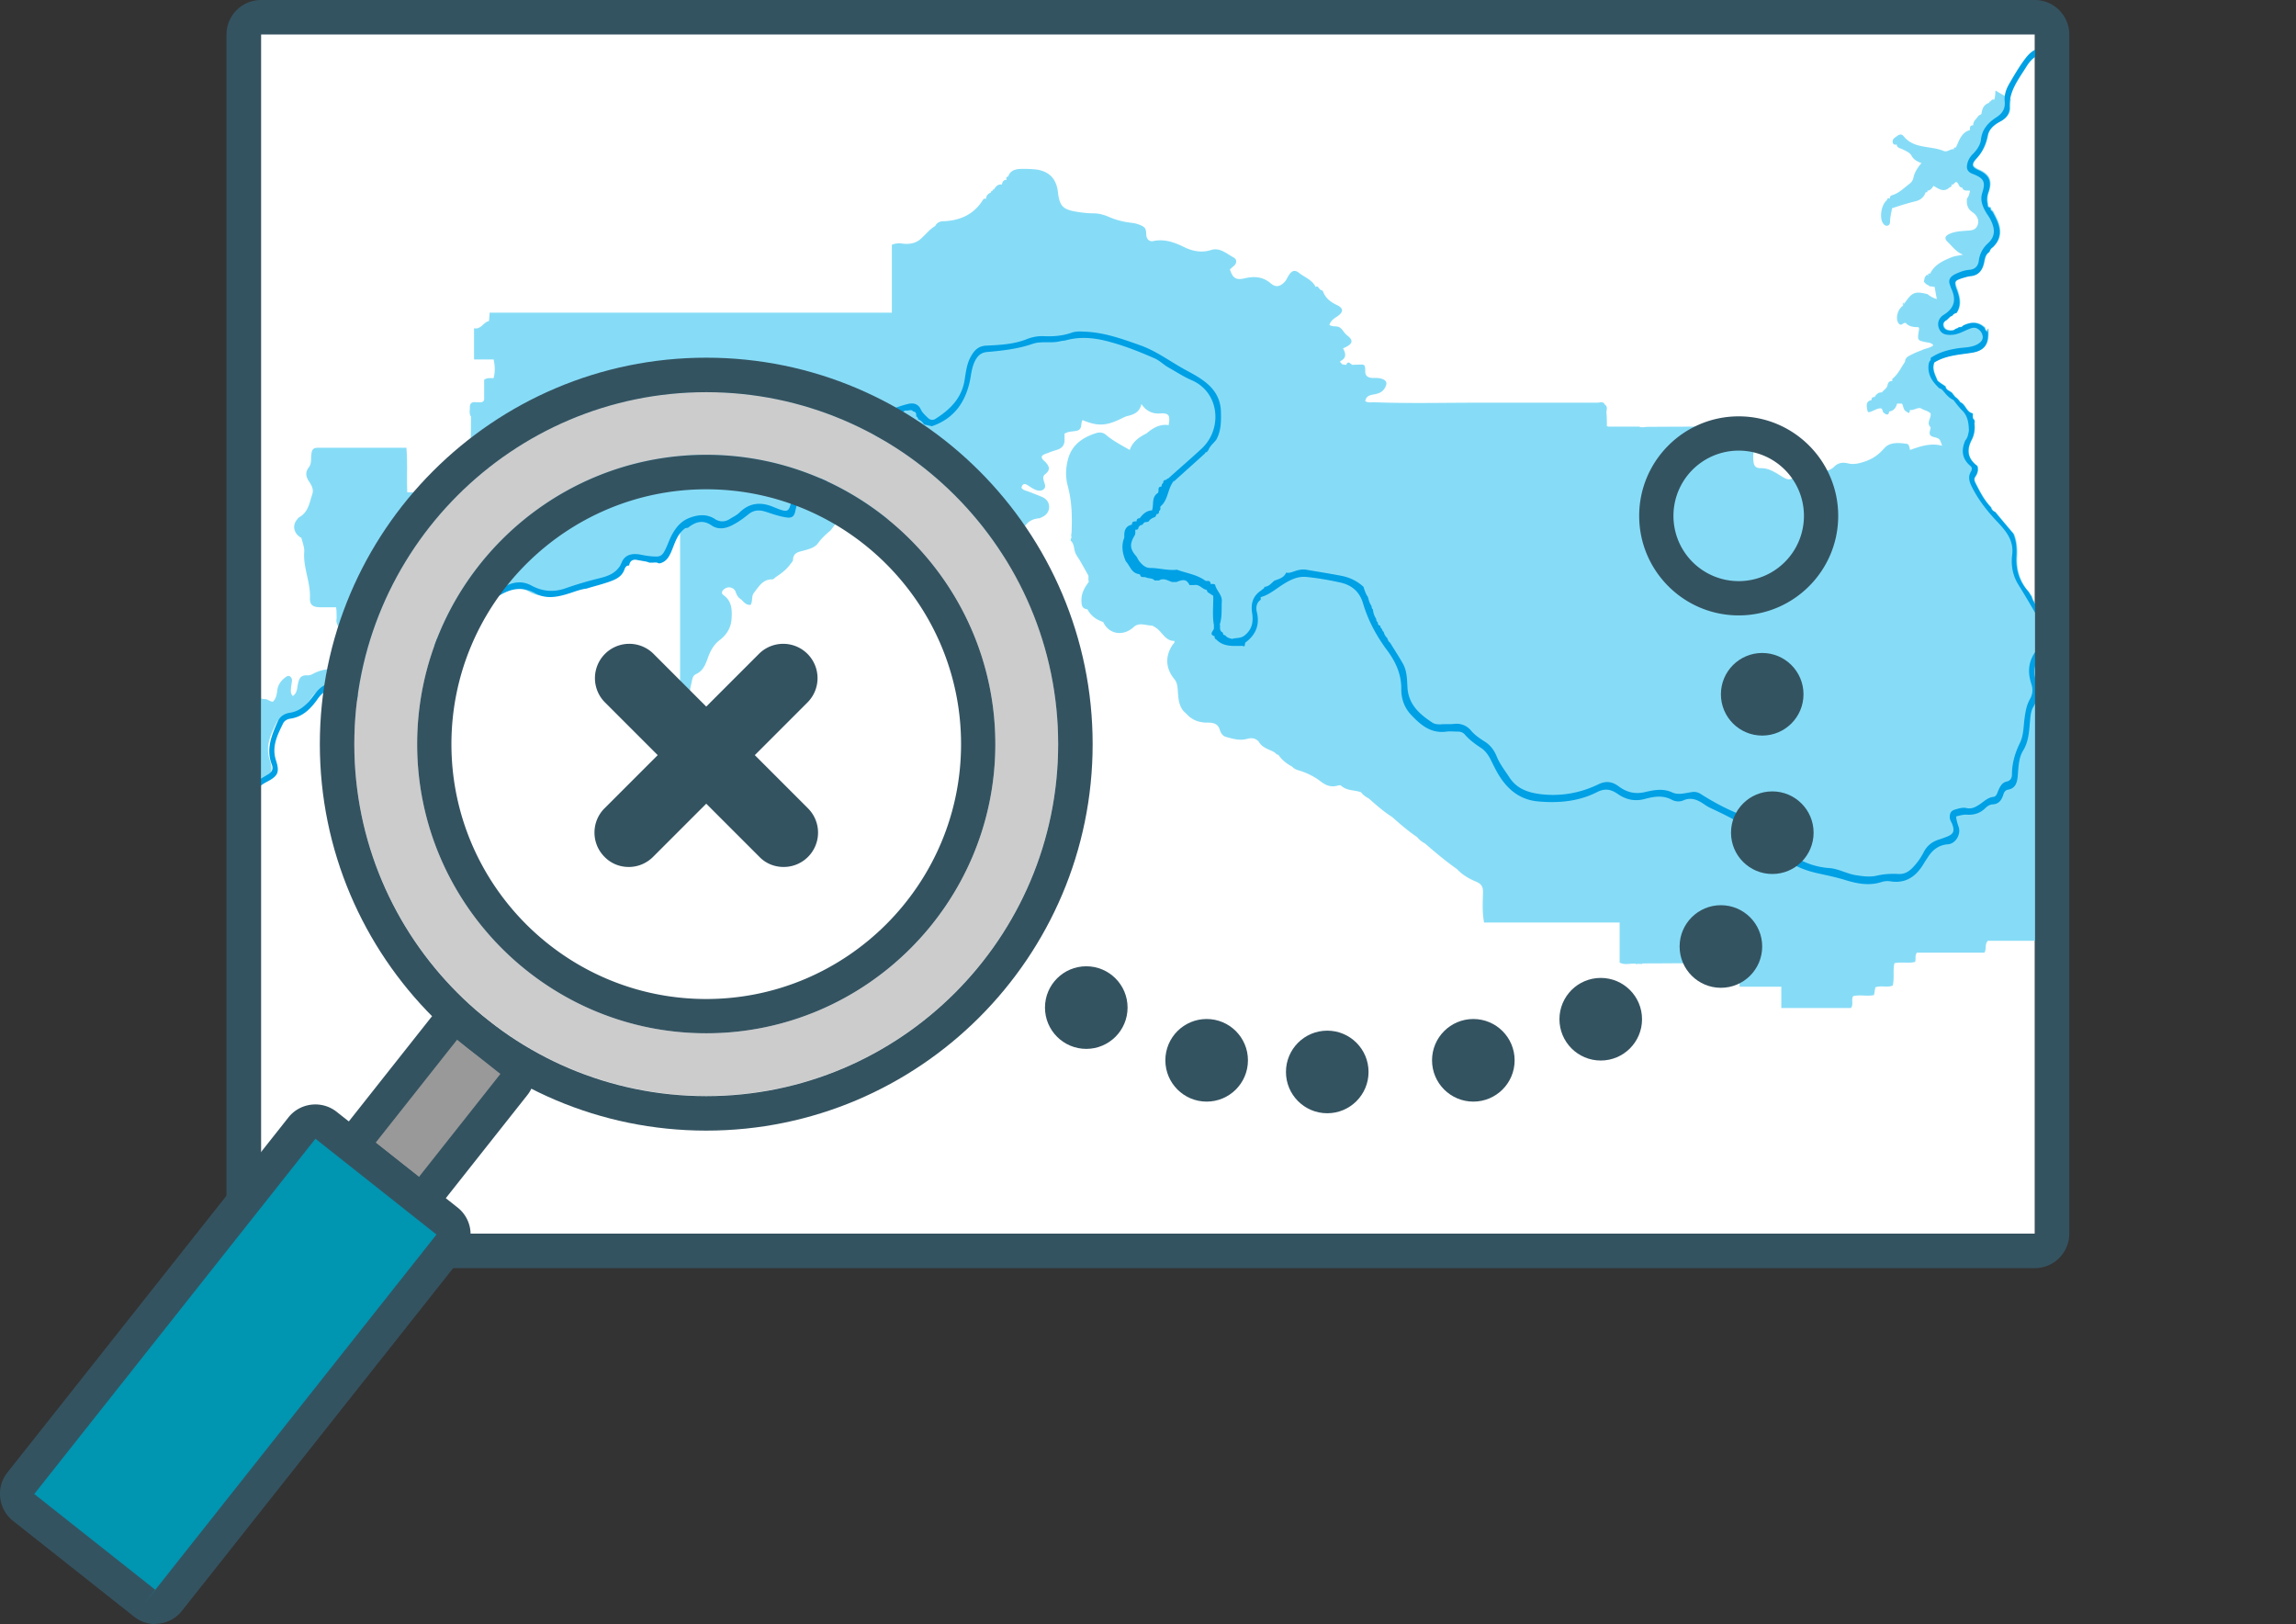 <svg id="Layer_1" xmlns="http://www.w3.org/2000/svg" viewBox="0 0 104.52 73.92"><rect x="0" y="0" width="104.52" height="73.92" fill="#333333" stroke="none"/><defs><style>.cls-4{fill:#00a0e5}.cls-5{fill:#86dcf7}.cls-7{fill:#345361}</style></defs><path style="fill:#fff" d="M11.88 1.02h80.75v55.13H11.88z"/><path class="cls-5" d="m28.47 25.73-.02-.01h-.01l.03.01z"/><path class="cls-5" d="M92.95 37.45c0-1.49.32-2.92.89-4.24-.02-.12-.05-.25-.07-.37-.29-1.19-.38-2.37-.31-3.51-.05 0-.09-.02-.14-.03.08-.23.04-.44-.03-.67-.12-.36-.37-.64-.5-.99-.12-.13-.22-.28-.27-.45s-.05-.03-.04-.07l-.1-.16c-.41-.45-.58-1-.55-1.59.02-.37 0-.72-.14-1.06-.28-.33-.56-.66-.84-1-.1-.04-.16-.1-.19-.21-.32-.33-.52-.73-.73-1.14-.04-.09-.06-.18.01-.27.1-.15.14-.31.09-.48-.44-.32-.51-.71-.26-1.19.12-.24.16-.51.12-.78h.02l-.02-.14c-.06-.03-.07-.09-.07-.15v-.14c-.3-.06-.32-.41-.57-.51-.07-.09-.13-.18-.23-.24-.05-.06-.1-.13-.15-.19-.1-.09-.27-.12-.29-.29l-.21-.14-.15-.11c-.11-.27-.27-.53-.15-.85.52-.32 1.12-.35 1.7-.44.54-.09.76-.33.76-.85s-.05-.05-.05-.09c-.02-.01-.02-.03-.02-.05-.04-.02-.06-.05-.07-.1-.01 0-.02-.02 0-.03-.31-.31-.65-.29-1.01-.11-.03.05-.07.07-.13.06l-.08.02s-.03.05-.06.04l-.08.03c-.05.07-.12.06-.19.07-.16 0-.29-.04-.34-.19-.05-.15.04-.24.16-.3 0-.01.01-.02.03-.02 0-.03.01-.05.05-.05.03-.06.08-.09.15-.11.05-.07.11-.12.2-.13.24-.37.14-.74 0-1.12-.11-.32-.09-.36.24-.47.14-.04.28-.09.42-.1.36-.04.52-.28.59-.6.04-.19.06-.39.25-.5.02-.09.07-.16.15-.21.42-.4.38-.85.15-1.32-.04-.09-.09-.17-.13-.26l-.06-.08s-.06-.02-.05-.06l-.02-.08h-.02c-.08-.02-.11-.07-.1-.15a.932.932 0 0 1 .04-.57c.16-.49.03-.78-.44-.99-.32-.14-.37-.26-.12-.52.28-.3.44-.64.52-1.05.06-.31.31-.51.59-.65.26-.14.43-.35.42-.63 0-.12 0-.24.02-.36-.24-.12-.47-.25-.7-.39-.01.14-.01.29-.06.42-.08-.03-.12 0-.15.07-.05 0-.08.02-.07.07-.26.07-.33.28-.36.51l-.14.08c-.07.14-.25.23-.23.43-.14 0-.17.09-.15.22-.41.11-.49.49-.65.8-.07-.02-.1 0-.07.07-.17-.03-.3.15-.48.08-.6-.25-1.36-.08-1.83-.68-.07-.09-.17-.08-.26-.02-.1.08-.25.14-.23.29 0 .08.07.16.18.11.01.17.17.17.28.23.15.08.32.14.4.29.1.18.25.26.45.33-.19.23-.32.43-.37.69a.46.46 0 0 1-.18.26c-.24.18-.45.4-.74.5-.07.02-.17.05-.14.17-.08-.04-.13-.01-.14.07-.27.2-.36.85-.16 1.08.05.06.11.1.19.08.08-.02.11-.1.11-.17 0-.21.06-.42.09-.62.35-.12.71-.23 1.07-.32.21-.05.39-.18.46-.41h.08v-.07c.13-.01.21-.11.28-.22.23.13.46.32.73.07.07-.03.13-.06.07-.14.12.07.16-.13.25-.1.12.07.09.25.25.24.06.19.23.13.36.15-.03.13-.05.25-.14.36-.02.24.01.45.24.61.24.16.33.39.24.61-.09.22-.29.23-.49.24-.25.02-.51.03-.75.13-.26.11-.29.23-.08.42.19.18.34.41.66.54-.22.05-.38.06-.52.12-.4.16-.78.34-.98.75-.08-.03-.1 0-.07.07h-.01c-.1-.06-.11.06-.16.09-.01.07-.03.14-.04.2.06.07.12.14.22.17.02.03.04.05.08.04l.19.03c.03.17.06.35.1.55a1.05 1.05 0 0 1-.42-.22c-.54-.14-.69-.09-.97.3s-.07.02-.07.07c-.07.03-.13.05-.07.15-.29.17-.39.71-.15.86.1.04.16-.1.27-.07q.15.2.57.19c.05.05.03.11.02.17-.07.44-.06.44.36.52.1.02.22.02.3.14-.13.11-.31.13-.46.19-.15.07-.32.12-.47.2-.16.08-.35.14-.36.36-.18.26-.31.56-.57.77-.02.01 0 .07-.01.1-.15 0-.2.09-.22.22-.04.13-.17.19-.25.3h-.02c-.15 0-.24.09-.31.21-.1 0-.15.04-.14.14-.17.03-.23.13-.22.29.04.31.04.3.3.19.12-.05.23-.12.36-.1.08.05.05.17.13.21.11.09.21.11.23-.07.21-.03.31-.17.36-.36h.22c.08.11.05.3.22.37.12.11.14.03.14-.08.18.03.33-.12.5-.08.14.1.32.11.45.24v.02c.02.21-.21.41 0 .61-.01.16-.16.36.13.44.28.07.28.07.39.4-.51-.14-.98.02-1.46.19-.03-.13-.04-.27-.16-.28-.35-.05-.75-.08-.99.18-.25.28-.48.47-.86.61-.29.1-.54.17-.82.1-.24-.06-.45-.02-.61.14-.25.25-.51.23-.79.1-.24-.11-.45-.06-.64.1-.06.04-.11.09-.17.13-.45.33-.46.34-.92.05-.26-.16-.53-.31-.84-.3-.26 0-.31-.14-.33-.33-.01-.11-.01-.22 0-.33.02-.25-.05-.45-.3-.57-.15-.07-.22-.23-.26-.38-.07-.2-.18-.29-.4-.29-1.31.01-2.61.01-3.92.02-.1.02-.19.02-.29.01.01 0 .01.02.02.02 0-.01-.02-.03-.04-.04h-1.39l-.09-.02c0-.2 0-.4-.02-.6-.01-.13.08-.28-.07-.38-.08-.17-.23-.09-.34-.09h-5.45c-1.57 0-3.15.04-4.72-.02-.13 0-.27.03-.4-.05.04-.27.27-.28.46-.32.18-.04.32-.1.42-.26.15-.24.1-.38-.17-.45-.14-.04-.29-.02-.43-.03-.15-.02-.27-.08-.28-.27 0-.35-.01-.35-.36-.33-.07 0-.15 0-.22.01-.1-.04-.19-.22-.29 0l-.14-.02s-.06-.01-.07-.05c-.05-.02-.08-.09-.04-.11.28-.14.23-.35.11-.57.05-.03.08-.04.12-.06.33-.16.35-.32.06-.54-.13-.1-.19-.25-.31-.34-.14-.11-.33-.02-.49-.13.06-.2.21-.29.36-.39.29-.2.29-.37-.03-.52-.29-.14-.51-.31-.62-.61a.127.127 0 0 0-.12-.07s-.02-.07-.07-.07c-.03-.07-.06-.12-.15-.07-.15-.32-.49-.43-.74-.63-.21-.17-.35-.12-.5.13-.05.08-.09.18-.15.25-.22.24-.42.29-.66.08-.37-.31-.76-.32-1.19-.22-.38.09-.54-.01-.66-.41.05-.04.1-.09.16-.14.17-.13.16-.32.01-.4-.32-.17-.63-.47-1.03-.34-.45.14-.86.05-1.26-.15-.43-.21-.87-.36-1.36-.26-.17.04-.29-.06-.32-.22-.03-.16.02-.35-.17-.45-.16-.09-.33-.14-.52-.16-.36-.04-.71-.13-1.05-.28-.21-.09-.44-.15-.67-.15-.26 0-.51-.03-.76-.07-.63-.1-.79-.26-.86-.9-.07-.61-.41-.96-1.03-1.03-.23-.02-.46-.03-.69-.02-.23.01-.46.08-.54.34-.09.02-.11.07-.07.15-.14 0-.2.09-.22.22-.18-.03-.28.09-.36.22-.05 0-.07.03-.07.07-.05 0-.07.03-.07.07-.13.06-.22.14-.22.29-.11-.04-.15.06-.19.12-.42.62-1.03.87-1.75.9-.16 0-.3.06-.38.22-.23.13-.39.34-.58.51-.24.26-.55.33-.89.29a.894.894 0 0 0-.5.05v3.09H22.29c-.01.15-.02.27-.03.38-.26.06-.37.4-.68.33v1.42h.89c.07.31.07.58 0 .85-.13.01-.26-.03-.43.07v.76c0 .11.03.25-.15.27h-.21c-.19-.03-.3.04-.29.24 0 .14-.04.28.05.41 0 .34 0 .67-.01 1.01l-.02.02c0 .02 0 .04.01.05v.28c.01.04 0 .06-.04.04l-.44.04v2.01h-2.4c-.03-.69.02-1.35-.04-2.03h-4.04c-.25 0-.27.15-.29.33-.02.19.02.39-.11.56-.17.21-.14.42 0 .63.11.17.23.36.16.58-.13.38-.17.81-.58 1.05-.07.04-.12.12-.17.19-.17.27-.05.61.25.76.05.21.14.42.13.62-.06.73.29 1.39.26 2.12-.01.32.13.41.47.42h.72c.01.1.02.16.02.22 0 .11.01.22 0 .33-.04.24.17.41.2.58.07.56.03 1.13.03 1.73-.5-.1-.93-.04-1.34.19-.06.03-.14.05-.21.05-.31-.03-.39.15-.44.4-.04.19-.03.4-.23.54-.12-.13-.09-.26-.08-.39.01-.1.03-.19.04-.29.01-.09-.02-.17-.1-.22-.08-.04-.14.01-.2.05-.2.15-.34.34-.37.6-.02.19-.06.38-.2.51-.14-.01-.23-.12-.36-.12-.24 0-.34-.14-.38-.36a.985.985 0 0 0-.12-.34c-.09-.15-.24-.2-.41-.15-.2.07-.14.22-.09.36.04.13.09.25.12.38.06.31-.07.41-.37.35.04.34.06.68.07 1.02.03 0 .05.01.08.03.15.09.25.18.2.37-.09.29-.11.6-.24.89.16.63.26 1.29.3 1.95.08-.35.29-.59.63-.77.52-.27.6-.44.42-.99-.2-.63.07-1.16.33-1.69.06-.12.19-.19.33-.21.55-.08.9-.43 1.21-.85.06-.09.13-.18.2-.25.44-.43.73-.43 1.15 0 .08.08.15.16.23.23.07-.01.13 0 .19.04a.1.1 0 0 1 .11.04c.02-.03.04-.03.06 0 .02-.04.06-.05.11-.05l.13-.04c.2-.18.39-.37.53-.6.46-.76 1.15-1.22 1.95-1.56.49-.21.98-.41 1.48-.59.42-.15.76-.39.94-.84.19-.49.57-.83 1.05-1.05.08-.04.15-.07.23-.11.52-.31 1.04-.41 1.6-.09.53.3 1.08.17 1.62-.01.24-.08.48-.17.73-.2l.13-.04c.31-.09.63-.17.93-.28.29-.1.56-.23.67-.56.03-.08.08-.18.21-.17.03-.22.18-.3.38-.25.18.04.37.04.54.12h.12c.1 0 .21-.03.3.03h.06c.28-.07.41-.27.52-.52.17-.39.27-.83.65-1.1v8.26c.15-.03.18-.11.23-.18.21-.27.2-.61.28-.92.04-.16.04-.36.22-.44.3-.14.41-.4.51-.67.12-.34.26-.65.58-.89.29-.22.49-.54.52-.92.03-.42.03-.83-.36-1.11-.12-.08-.08-.19.02-.27.19-.16.47-.09.54.15.05.15.13.25.26.33.11.12.22.25.41.23.11-.18.02-.39.16-.56.22-.28.4-.61.83-.6.05 0 .1-.06.15-.1.24-.16.48-.33.66-.58.05-.07.13-.14.13-.21.01-.3.21-.35.45-.41.25-.07.54-.13.7-.36.16-.22.35-.39.55-.56l.06-.07c.08-.11.16-.21.23-.32.34-.54.59-.63 1.21-.54.47.07.84.35 1.29.47h.22l.35-.04s.07 0 .09-.03h.14c.13.16.31.21.51.2.45.12.93.13 1.33.41.11.07.25.04.38 0 .24-.09.49-.16.73-.24l.2.33c.05.14.16.21.29.25.23.07.39.16.44.44.06.3.34.39.59.26.32-.17.45-.47.55-.78.15-.46.34-.86.9-.9.03 0 .07-.03.1-.04.21-.09.34-.24.35-.47 0-.23-.13-.38-.34-.47-.2-.08-.4-.16-.61-.24-.11-.04-.24-.06-.31-.17.04-.18.14-.21.29-.11.11.07.22.15.34.2.12.05.27.07.38-.02.11-.09.06-.22.02-.34-.04-.12-.07-.25.04-.34.28-.21.19-.39-.01-.59-.06-.06-.16-.12-.13-.24.09-.1.21-.11.32-.16.12-.05.25-.09.38-.13.22-.07.34-.22.33-.46v-.27c.19-.12.4-.09.58-.14.25-.07.14-.33.24-.48.69.29 1.08.27 1.77-.07.1-.05.2-.1.3-.12.3-.07.54-.2.61-.54q.31.46.83.43c.42-.03.49.07.41.53-.4-.06-.72.13-1.01.38-.35.17-.64.39-.76.75-.39-.22-.77-.42-1.1-.7-.13-.11-.3-.11-.45-.06-.62.2-1.11.55-1.27 1.22-.1.39-.11.79 0 1.19.19.7.2 1.41.17 2.13a.34.34 0 0 0 0 .2l-.04.08v.07c.19.16.13.43.25.63s.01.07.05.08l.13.21c.12.21.24.42.37.66v-.02s.01.06.01.09c0 .05 0 .1-.01.15h.02v.08c-.18.24-.33.5-.33.81 0 .19 0 .41.27.43.16.3.41.48.72.58.26.57.92.67 1.4.22.26-.22.55-.05.82-.06.13.06.25.14.35.25.19.2.35.46.67.45.02.09-.03.12-.06.15-.37.53-.35 1.09.06 1.59.11.13.13.27.15.43.03.36.02.73.27 1.03l.14.13c.26.29.6.4.98.39.25 0 .45.06.53.33.04.14.13.28.28.32.31.09.64.18.96.09.22-.06.38-.03.53.12.16.3.48.35.73.5.05.05.1.1.17.11.16.24.38.4.63.54.07.08.17.13.28.16.37.11.72.28 1.03.52.22.17.46.26.74.18.06-.02.14-.03.17 0 .26.24.61.19.91.3.09.13.22.21.36.29.34.3.68.6 1.06.84.36.32.73.64 1.13.91.1.12.22.22.36.29.47.41.95.81 1.46 1.17.24.26.55.44.87.57.24.1.32.24.31.49-.01.44-.04.89.05 1.37h6.17v1.82c.24.13.49.03.73.05v.02s.09-.01.14-.01c.05 0 .11 0 .16.01v-.03c1.46 0 2.93-.03 4.43.01v1.05h1.9v.97h3.17c.13-.17 0-.37.1-.54.31-.08.63.02.95-.05l.06-.35c.26-.1.54.02.79-.08.09-.34 0-.69.08-1.02.33-.07.65.02.94-.06.05-.14-.02-.27.08-.42h3.08c.1-.19 0-.36.15-.54H93s.05.03.08.04c.06 0 .12 0 .18.01-.02-.24-.04-.47-.04-.71 0-.58.06-1.15.15-1.7-.28-.95-.44-1.95-.44-2.98Z"/><path class="cls-4" d="m28.62 25.7-.03-.02v.01l.03.01z"/><path class="cls-4" d="M92.75 27.61c-.12-.13-.22-.28-.27-.45l-.04-.07-.1-.16c-.41-.45-.58-.99-.55-1.59.02-.37 0-.71-.14-1.05-.28-.33-.56-.66-.83-.99-.1-.04-.16-.1-.19-.21-.32-.33-.52-.73-.72-1.13-.04-.09-.06-.18.01-.27.1-.15.14-.3.09-.48-.43-.32-.51-.71-.26-1.19.12-.23.16-.5.12-.77h.02l-.02-.14c-.06-.03-.07-.09-.07-.15v-.14c-.3-.06-.32-.41-.57-.51a.751.751 0 0 0-.23-.24l-.15-.19c-.1-.09-.27-.12-.29-.29l-.21-.14-.15-.11c-.11-.27-.27-.53-.15-.84.52-.32 1.11-.35 1.69-.44.54-.08.76-.33.76-.85s-.05-.05-.05-.09c-.02-.01-.02-.03-.02-.05-.04-.02-.06-.05-.07-.1-.01 0-.02-.02 0-.03-.31-.31-.65-.29-1.01-.11-.03.05-.07.07-.13.06l-.08.02s-.03.05-.06.04l-.08.03c-.05.07-.12.06-.19.07-.15 0-.29-.04-.34-.19-.05-.15.04-.24.16-.3 0-.01.01-.02.03-.02 0-.03.01-.05.05-.05.03-.06.08-.09.15-.11.05-.07.11-.12.2-.13.24-.37.14-.74 0-1.11-.11-.32-.08-.36.24-.47.14-.04.28-.09.42-.1.36-.04.52-.28.59-.6.04-.19.06-.38.25-.5.02-.09.07-.16.15-.21.42-.4.38-.85.15-1.32-.04-.09-.09-.17-.13-.26l-.06-.08s-.06-.02-.05-.06l-.02-.08h-.02c-.08-.02-.11-.07-.1-.15a.932.932 0 0 1 .04-.57c.16-.49.03-.78-.44-.99-.32-.14-.36-.25-.12-.52.28-.3.44-.64.52-1.05.06-.31.31-.51.58-.65.26-.14.43-.35.42-.63-.03-.75.41-1.29.77-1.87.2-.32.45-.56.87-.62a.75.75 0 0 0 .25-.09c-.06-.07-.11-.15-.17-.22a.71.71 0 0 1-.3.1c-.38.03-.61.33-.81.61-.22.31-.42.65-.61.98-.15.25-.25.52-.22.83.03.32-.1.54-.38.72-.36.23-.65.54-.7 1-.03.27-.19.49-.38.68-.13.13-.22.29-.25.47-.04.2.03.34.24.42.52.2.61.36.45.86-.1.31-.01.57.13.83.07.13.16.24.23.37.2.39.28.76-.11 1.11-.22.2-.37.47-.41.79-.03.23-.16.39-.43.41-.23.02-.44.1-.65.2-.23.12-.33.27-.22.52l.03.1c.25.51.19.91-.33 1.23-.19.12-.31.34-.22.6.09.24.26.33.59.31.27-.01.51-.15.75-.25.14-.06.28-.11.42-.03.14.08.23.22.24.38 0 .16-.11.25-.24.33-.28.15-.59.14-.88.18-.45.07-.87.18-1.25.44v.1c-.07.06-.09.15-.1.25-.03.4.15.7.43.97.04.06.1.08.16.1.17.17.3.39.54.49l.18.23c.06.07.12.15.19.22.29.26.33.6.34.95-.03.16-.05.31-.16.44-.2.44-.16.84.23 1.17.09.07.07.17.02.26-.15.25-.06.49.06.72.31.61.73 1.13 1.2 1.62.37.4.7.82.62 1.44-.06.47.02.94.28 1.36.34.54.66 1.1.98 1.65.33.57.37.73-.06 1.22-.44.5-.53 1.03-.33 1.64.08.24.07.47-.06.7-.15.26-.2.54-.24.83-.06.39-.04.81-.22 1.17-.22.45-.36.92-.36 1.42 0 .16-.06.29-.23.33-.2.04-.29.19-.37.36-.06.12-.09.32-.24.34-.28.03-.45.23-.66.36-.17.11-.34.2-.57.15-.17-.04-.36.02-.53.07-.18.05-.24.18-.23.36 0 .11.07.2.11.3.12.32.06.46-.26.58-.11.04-.23.09-.34.12-.31.1-.54.27-.7.58a2.9 2.9 0 0 1-.53.73c-.17.17-.36.27-.61.26-.34-.02-.68 0-1.01.08-.33.07-.64.02-.96-.03-.41-.07-.77-.29-1.19-.32-1.13-.08-1.97-.7-2.76-1.43-.44-.41-.87-.83-1.44-1.07-.58-.24-1.13-.54-1.66-.88a.55.55 0 0 0-.38-.08c-.3.04-.62.15-.9.02-.43-.2-.84-.11-1.24-.02-.45.11-.84.01-1.19-.25-.3-.23-.6-.27-.94-.1-.79.38-1.62.54-2.5.46-.62-.06-1.19-.22-1.55-.78-.2-.31-.44-.61-.58-.96-.11-.27-.28-.5-.53-.66-.22-.14-.45-.29-.62-.49a.848.848 0 0 0-.79-.32c-.2.02-.41 0-.62.02-.14 0-.27-.01-.38-.09-.59-.39-1.08-.83-1.12-1.61-.02-.37-.02-.75-.22-1.09-.18-.31-.38-.62-.57-.93-.08-.05-.1-.13-.13-.21a.53.53 0 0 1-.16-.28s-.06-.04-.06-.08c-.01-.02-.02-.03-.02-.05-.05-.04-.08-.09-.07-.15-.09-.01-.12-.07-.12-.16-.06-.03-.07-.09-.07-.15a.891.891 0 0 1-.15-.43c-.05-.04-.06-.09-.06-.15a.952.952 0 0 1-.15-.36c-.01-.02-.02-.04-.02-.06-.1-.14-.15-.3-.2-.46-.3-.28-.66-.44-1.05-.51-.52-.1-1.04-.18-1.56-.27-.18-.03-.36.01-.53.07-.13.04-.25.1-.38.06-.1.24-.33.29-.54.37-.14.12-.25.27-.45.28 0 .09-.1.1-.14.16-.38.24-.49.6-.42 1.03.06.39.01.74-.34 1.02-.19.15-.39.1-.57.16-.11-.03-.23-.05-.31-.16l-.09-.03c-.01-.06-.02-.11-.08-.13-.11-.1-.05-.23-.08-.35.11-.34.07-.69.09-1.04.02-.3-.24-.48-.3-.74-.01-.06-.13-.05-.2-.05h-.01c0-.07-.03-.13-.1-.14-.05 0-.11.01-.14-.01-.38-.28-.86-.34-1.29-.5-.41.05-.81-.08-1.22-.08-.22 0-.37-.15-.5-.31-.06-.08-.09-.17-.15-.24-.27-.31-.29-.54-.07-.91.06-.09.04-.18.04-.28.1.01.15-.03.15-.13h.01l.06-.06.02-.02c.06 0 .1-.01.12-.07l.07-.06h.02c.08-.02.17 0 .2-.1l.08-.06.07-.04.08-.03s.06-.03.06-.07l.03-.07c.09 0 .12-.06.11-.14.07-.04.07-.1.06-.16 0-.02 0-.04.02-.06.31-.27.31-.68.5-1.01s.06-.04.06-.08c.48-.44.97-.87 1.45-1.31.01-.04.04-.06.08-.06s.02-.07.07-.07c.07-.21.25-.34.37-.5.22-.4.22-.83.21-1.26-.01-.54-.24-.97-.65-1.31-.31-.26-.66-.44-1.01-.63-.67-.37-1.29-.84-2.03-1.1-.79-.28-1.57-.56-2.41-.61-.24-.01-.48-.04-.72.05-.41.14-.83.17-1.25.15-.27-.01-.53.04-.78.14-.58.23-1.2.26-1.81.29-.37.01-.56.2-.72.49-.19.33-.23.71-.29 1.08-.13.82-.66 1.34-1.32 1.76-.12.08-.25.06-.36-.05-.12-.12-.25-.23-.32-.39-.11-.23-.31-.29-.55-.24-.48.11-.93.32-1.4.49-.21.08-.28.24-.26.46.02.22.1.42.19.62.08.17.1.35.08.53-.04.34-.37.51-.68.39-.21-.09-.41-.21-.6-.33-.32-.21-.55-.16-.76.16-.12.18-.19.4-.24.6-.07.31-.27.44-.53.53-.17.06-.34.14-.52.16-.39.05-.51.3-.58.63-.14.72-.15.74-.84.46-.59-.25-1.1-.2-1.56.25-.12.12-.28.19-.42.28-.21.14-.43.16-.65.04-.01 0-.02 0-.03-.02-.36-.23-.71-.22-1.12-.08-.4.14-.63.4-.83.75-.15.26-.23.56-.38.82-.08.14-.18.21-.34.21-.26 0-.51-.04-.75-.09-.39-.07-.7.02-.84.36-.19.46-.58.61-.98.71-.53.13-1.05.28-1.56.46-.56.2-1.07.15-1.57-.12-.35-.19-.69-.18-1.04-.04-.54.22-1.06.46-1.47.88-.02.07-.06.11-.13.12l-.02.02c-.03.1-.09.18-.18.23-.1.44-.31.78-.75.94-.53.19-1.05.39-1.58.59-.15.12-.29.23-.5.23-.07.11-.17.15-.29.15-.06.08-.13.13-.23.14-.16.13-.31.28-.5.37-.24.35-.46.73-.79 1.01l-.08.07c-.21.32-.28.34-.53.14-.1 0-.17-.06-.2-.15a.217.217 0 0 1-.13-.15h-.01l-.07-.07c-.4-.21-.95-.05-1.3.38-.12.15-.23.31-.36.45-.23.24-.48.43-.83.48-.25.04-.45.16-.56.4-.27.62-.54 1.25-.27 1.95.08.21.02.35-.19.47-.35.21-.73.4-.86.83v.04c.01.26.03.51.03.77.02-.02.04-.04.04-.07l.03-.12s.05-.05.04-.09c0-.02 0-.04.01-.05.02-.47.26-.77.67-.98.52-.27.6-.44.42-.99-.2-.63.07-1.15.33-1.68.06-.12.19-.19.33-.21.55-.08.9-.43 1.2-.84.06-.09.13-.18.2-.25.44-.43.73-.42 1.15 0l.23.23c.07-.01.13 0 .19.03a.1.1 0 0 1 .11.04c.02-.03.04-.03.06 0 .02-.04.06-.05.11-.05l.13-.04c.2-.18.39-.37.53-.59.46-.76 1.14-1.22 1.94-1.56.49-.21.98-.41 1.48-.59.42-.15.76-.39.93-.84.19-.49.57-.83 1.05-1.05.08-.04.15-.07.23-.11.52-.31 1.03-.4 1.6-.09.53.3 1.08.16 1.61-.01.24-.08.48-.17.73-.2l.13-.04c.31-.09.62-.17.93-.28.28-.1.56-.23.67-.56.03-.08.08-.18.21-.17.03-.22.18-.3.38-.25.18.04.37.04.54.12h.12c.1 0 .21-.03.3.03h.06c.28-.07.4-.27.51-.51.17-.39.27-.83.65-1.09l.12-.02c.34-.27.68-.38 1.08-.1.27.18.57.15.86.02.3-.14.56-.33.81-.53.24-.2.49-.21.78-.12.31.1.61.21.94.26.25.04.36-.04.41-.27.05-.21.1-.42.14-.63.04-.21.14-.35.38-.37.09 0 .18-.06.28-.08.61-.11.92-.5 1.07-1.07.12-.43.17-.44.57-.26.19.09.36.18.55.26.57.24 1.03-.06 1.05-.69 0-.26-.04-.52-.17-.76-.19-.36-.14-.47.23-.62.22-.09.45-.17.67-.25.04-.05.09-.06.16-.06.03-.06.09-.07.15-.06.1 0 .21-.07.29.04h.01c.14.02.13.12.13.22.06.03.08.08.09.14.12.04.2.13.27.23l.35.08c1.03-.35 1.55-1.12 1.75-2.15.05-.3.09-.6.24-.87.12-.21.27-.34.54-.36.7-.06 1.39-.14 2.06-.37.41-.14.84-.01 1.26-.12.08-.02.17-.02.25-.04.69-.19 1.36-.11 2.03.08.7.19 1.37.46 2.03.75.22.1.39.28.6.4.36.2.7.43 1.08.59 1.27.56 1.4 2.23.43 3.12-.5.46-1.01.9-1.51 1.35-.04 0-.07.02-.08.06h-.01c-.1 0-.14.05-.14.15-.06.03-.07.08-.07.13 0 .02-.02.03-.04.03-.12.02-.1.11-.1.19l-.02.09c-.31.19-.19.52-.27.78v.02c-.27.01-.43.18-.57.36-.09 0-.14.04-.14.14h-.01c-.1 0-.21 0-.2.15q-.37.07-.35.53s0 .04 0 .06c-.15.37-.08.73.07 1.08.19.2.25.53.59.58.02 0 .04.02.06.03.03.16.17.08.26.12.13.06.29.02.4.14h.2c.22-.13.4.01.59.07h.21c.34-.14.46-.11.59.14h.21c.24-.05.37.19.57.22l.04.1.26.17c.01.44-.05.89.03 1.33v.16c-.03.12-.24.26.03.35 0 .07.01.12.08.15.32.33.73.29 1.13.29.05-.04.17.1.17-.07h-.06c0-.01-.02-.03-.03-.04 0 .01.02.02.03.04h.06l.02-.08c.48-.36.67-.81.52-1.41-.04-.18-.02-.41.18-.54v-.12c.41-.11.73-.41 1.08-.62.33-.2.63-.33.99-.3.51.05 1.03.14 1.53.25.53.11.9.41 1.06.96.23.77.6 1.46 1.08 2.11.4.53.67 1.11.66 1.8 0 .43.14.83.44 1.15.44.47.91.87 1.62.77.17-.02.34 0 .51 0 .12 0 .23.03.32.13.21.25.48.44.75.62.18.12.31.3.41.49.11.22.21.43.33.64.42.73 1 1.23 1.87 1.3.91.08 1.82 0 2.65-.42.35-.18.62-.15.94.07.37.26.77.36 1.23.24.41-.11.82-.19 1.24.03.15.08.35.11.53.03.36-.16.66-.02.95.18.1.07.2.13.31.18.94.44 1.86.89 2.59 1.68.61.65 1.38 1.09 2.27 1.28.45.1.89.19 1.33.33.51.15 1.03.24 1.56.07a.87.87 0 0 1 .39-.04c.77.13 1.24-.26 1.59-.88l.12-.18c.21-.35.51-.59.92-.62.38-.02.62-.48.5-.8-.05-.15-.1-.29-.11-.47.16-.04.32-.09.49-.08.32.02.59-.06.83-.29.09-.09.2-.17.35-.18.25-.01.38-.17.46-.39.04-.12.07-.25.24-.28.32-.06.4-.3.43-.59.04-.41.03-.83.25-1.19.25-.41.27-.87.31-1.32.02-.23.04-.48.15-.66.24-.4.23-.8.11-1.22-.19-.67.13-1.13.61-1.53l.03-.13c.08-.23.04-.44-.03-.66-.12-.36-.37-.64-.5-.99Z"/><rect x="17.9" y="46.67" width="4.07" height="7.54" rx="1" ry="1" transform="rotate(38.36 19.947 50.442)" style="fill:#999"/><path class="cls-7" d="M19.07 55.13c-.35 0-.69-.12-.97-.34l-1.97-1.56a1.55 1.55 0 0 1-.25-2.19l3.71-4.69a1.55 1.55 0 0 1 2.19-.25l1.97 1.56c.67.53.79 1.52.25 2.19l-3.71 4.69c-.26.33-.63.53-1.04.58-.06 0-.12.01-.18.01Zm0-1.56-.48.61.49-.61Zm1.74-6.25-3.71 4.69 1.97 1.56 3.71-4.69-1.97-1.56Z"/><path class="cls-7" d="M92.63 57.72H11.88c-.86 0-1.57-.7-1.57-1.57V1.57c0-.86.7-1.57 1.57-1.57h80.75c.86 0 1.57.7 1.57 1.57v54.58c0 .86-.7 1.57-1.57 1.57ZM11.88 1.56v54.59h80.76V1.57H11.88Z"/><path d="M32.15 17.84c-8.84 0-16.02 7.19-16.02 16.02s7.19 16.02 16.02 16.02 16.02-7.19 16.02-16.02-7.19-16.02-16.02-16.02Zm0 29.19c-7.26 0-13.16-5.91-13.16-13.16S24.9 20.7 32.15 20.7s13.16 5.91 13.16 13.17-5.91 13.16-13.16 13.16Z" style="fill:#ccc"/><path class="cls-7" d="M32.15 16.28c-9.7 0-17.59 7.89-17.59 17.59s7.89 17.59 17.59 17.59 17.59-7.89 17.59-17.59-7.89-17.59-17.59-17.59Zm0 33.61c-8.84 0-16.02-7.19-16.02-16.02s7.19-16.02 16.02-16.02 16.02 7.19 16.02 16.02-7.19 16.02-16.02 16.02Z"/><path class="cls-7" d="M32.15 20.7c-7.26 0-13.16 5.91-13.16 13.17s5.91 13.16 13.16 13.16 13.16-5.91 13.16-13.16S39.4 20.7 32.15 20.7Zm0 24.77c-6.4 0-11.6-5.21-11.6-11.6s5.21-11.6 11.6-11.6 11.6 5.21 11.6 11.6-5.21 11.6-11.6 11.6ZM79.15 28.01c-2.5 0-4.53-2.03-4.53-4.53s2.03-4.53 4.53-4.53 4.53 2.03 4.53 4.53-2.03 4.53-4.53 4.53Zm0-7.5a2.97 2.97 0 1 0 0 5.94 2.97 2.97 0 0 0 0-5.94Z"/><circle class="cls-7" cx="80.22" cy="31.6" r="1.88"/><circle class="cls-7" cx="80.68" cy="37.9" r="1.88"/><circle class="cls-7" cx="78.34" cy="43.08" r="1.88"/><circle class="cls-7" cx="72.87" cy="46.39" r="1.88"/><circle class="cls-7" cx="67.07" cy="48.26" r="1.88"/><circle class="cls-7" cx="60.42" cy="48.79" r="1.88"/><circle class="cls-7" cx="54.93" cy="48.26" r="1.88"/><circle class="cls-7" cx="49.45" cy="45.86" r="1.88"/><g><rect x="6.42" y="51" width="8.59" height="22.18" rx="1" ry="1" transform="rotate(38.36 10.722 62.094)" style="fill:#0095b1"/><path class="cls-7" d="M7.07 73.92c-.35 0-.69-.12-.97-.34L.59 69.22c-.67-.53-.79-1.52-.26-2.19l12.8-16.17c.53-.67 1.51-.79 2.19-.26l5.51 4.36a1.55 1.55 0 0 1 .25 2.19L8.28 73.32c-.26.33-.63.53-1.04.58-.06 0-.12.01-.18.01Zm0-1.56-.48.61.49-.61Zm7.29-20.53L1.56 68l5.51 4.36 12.8-16.17-5.51-4.36Z"/></g><path class="cls-7" d="M35.67 39.46c-.4 0-.8-.15-1.1-.46l-7.05-7.05a1.563 1.563 0 0 1 2.21-2.21l7.05 7.05a1.563 1.563 0 0 1-1.1 2.67Z"/><path class="cls-7" d="M28.62 39.46c-.4 0-.8-.15-1.1-.46-.61-.61-.61-1.6 0-2.21l7.05-7.05a1.563 1.563 0 0 1 2.21 2.21L29.73 39c-.3.3-.7.46-1.1.46Z"/></svg>